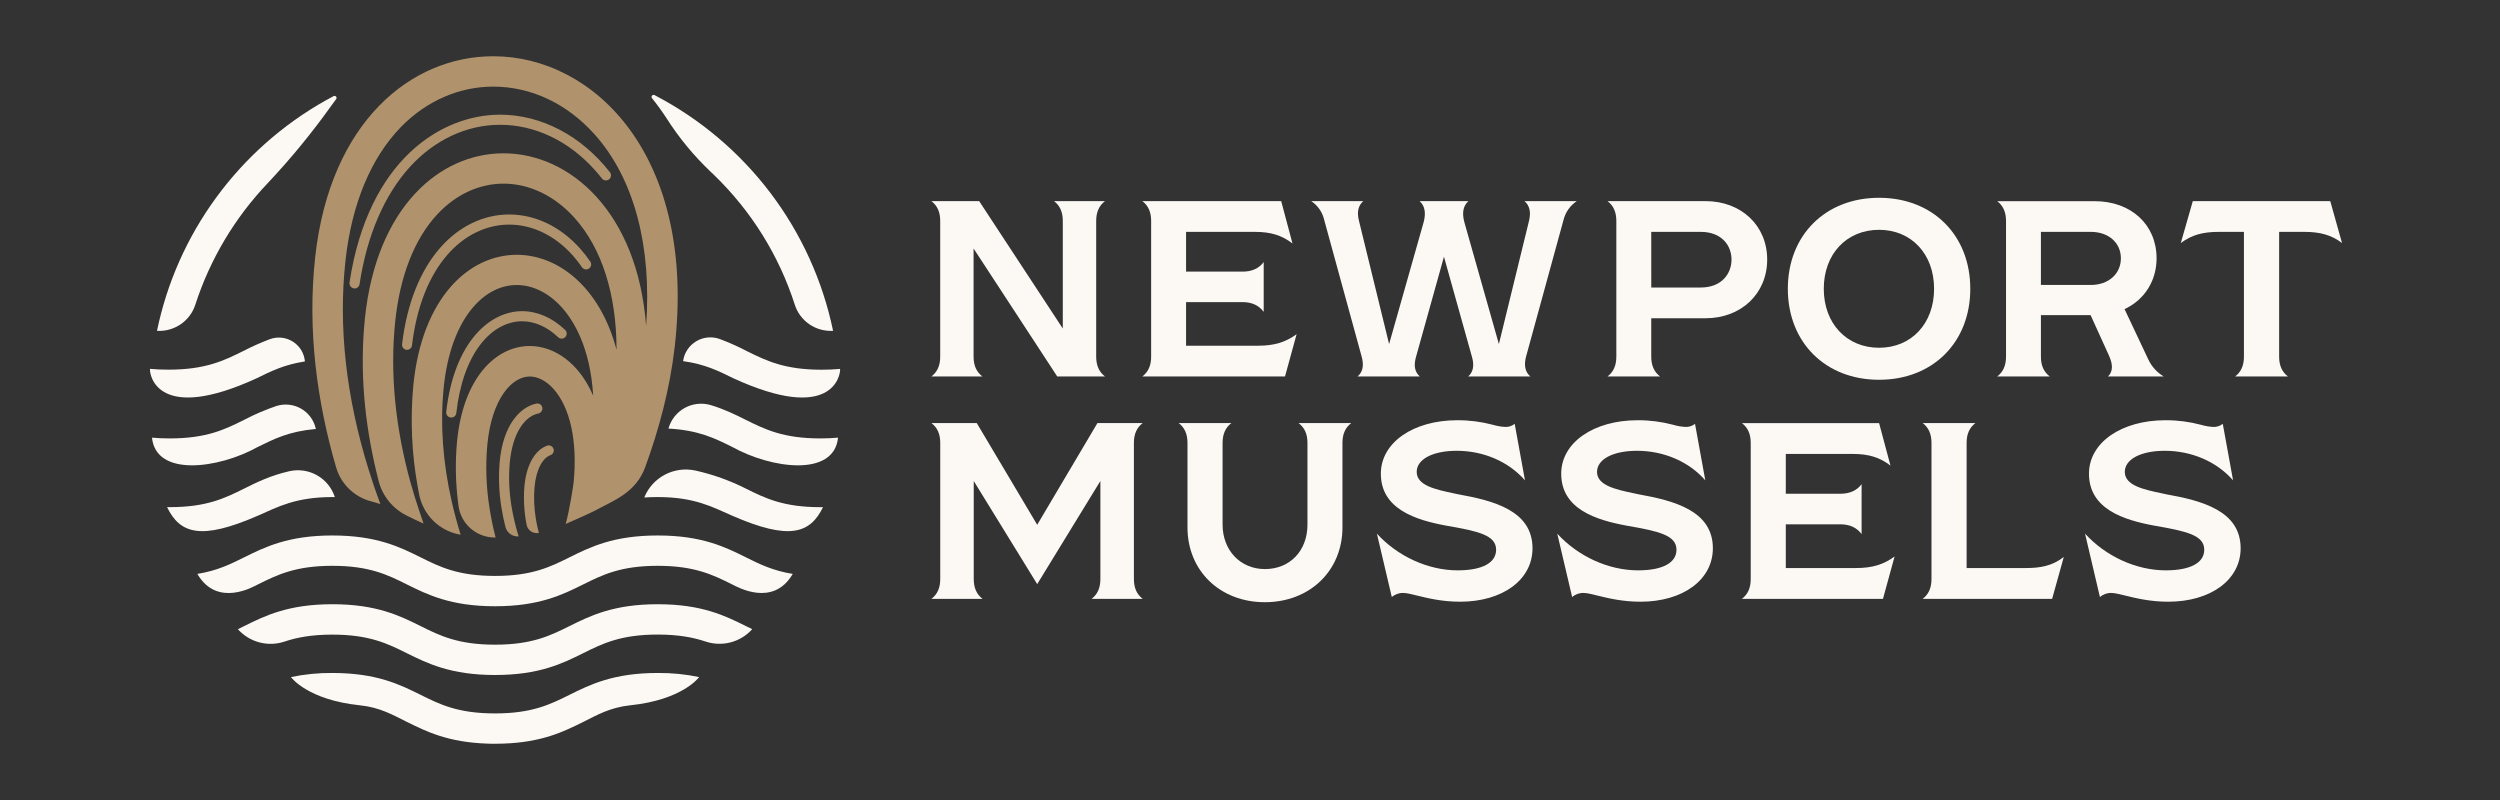 <svg width="200" height="64" viewBox="0 0 200 64" fill="none" xmlns="http://www.w3.org/2000/svg">
<rect x="0" y="0" width="200" height="64" fill="#333333" stroke="none"/>
<g clip-path="url(#clip0_417_525)">
<path d="M77.886 28.538V19.88L84.578 30.116H88.398C87.927 29.758 87.695 29.238 87.695 28.538V17.668C87.695 16.968 87.927 16.447 88.398 16.09H84.322C84.794 16.447 85.024 16.968 85.024 17.668V26.284L78.334 16.091H74.513C74.985 16.448 75.217 16.969 75.217 17.669V28.538C75.217 29.238 74.985 29.758 74.513 30.116H78.59C78.118 29.758 77.886 29.238 77.886 28.538Z" fill="#FCF9F5"/>
<path d="M94.885 27.657V24.169H99.412C100.148 24.169 100.711 24.429 101.096 24.948V20.967C100.715 21.474 100.15 21.73 99.412 21.73H94.885V18.549H100.378C101.651 18.549 102.535 18.814 103.398 19.478L102.496 16.09H91.388C91.86 16.447 92.092 16.968 92.092 17.668V28.538C92.092 29.238 91.86 29.758 91.388 30.116H102.801L103.729 26.735C102.845 27.382 101.928 27.657 100.665 27.657H94.885Z" fill="#FCF9F5"/>
<path d="M122.082 28.538L125.085 17.584C125.239 16.972 125.616 16.44 126.142 16.09H121.96C122.371 16.445 122.489 16.965 122.322 17.666L119.911 27.527L117.148 17.774C116.947 17.02 117.053 16.466 117.473 16.09H113.567C113.986 16.466 114.091 17.021 113.892 17.772L111.128 27.527L108.718 17.667C108.537 16.977 108.653 16.448 109.063 16.09H104.897C105.422 16.438 105.793 16.973 105.934 17.586L108.935 28.535C109.131 29.238 109.024 29.76 108.604 30.116H113.583C113.181 29.762 113.082 29.247 113.28 28.554L115.517 20.537L117.759 28.555C117.957 29.248 117.857 29.762 117.456 30.116H122.427C122.014 29.76 121.902 29.239 122.082 28.538Z" fill="#FCF9F5"/>
<path d="M132.1 28.538V25.46H136.442C139.3 25.46 141.375 23.486 141.375 20.765C141.375 18.044 139.3 16.09 136.442 16.09H128.604C129.076 16.447 129.307 16.968 129.307 17.668V28.538C129.307 29.238 129.076 29.758 128.604 30.116H132.805C132.331 29.758 132.1 29.238 132.1 28.538ZM132.1 18.549H136.053C137.758 18.549 138.522 19.662 138.522 20.765C138.522 21.868 137.758 23.002 136.053 23.002H132.102L132.1 18.549Z" fill="#FCF9F5"/>
<path d="M150.325 30.382C154.622 30.382 157.623 27.389 157.623 23.103C157.623 18.817 154.622 15.823 150.325 15.823C146.029 15.823 143.027 18.817 143.027 23.103C143.027 27.389 146.028 30.382 150.325 30.382ZM150.325 18.385C152.917 18.385 154.727 20.326 154.727 23.103C154.727 25.88 152.917 27.821 150.325 27.821C147.734 27.821 145.902 25.88 145.902 23.103C145.902 20.326 147.721 18.385 150.325 18.385Z" fill="#FCF9F5"/>
<path d="M163.273 28.538V25.213H167.248L168.71 28.428C169.055 29.183 169.035 29.733 168.641 30.116H173.094C172.556 29.794 172.127 29.319 171.863 28.752L169.965 24.73L170.109 24.658C171.624 23.892 172.526 22.399 172.526 20.668C172.526 17.972 170.489 16.095 167.572 16.095H159.779C160.25 16.452 160.482 16.973 160.482 17.673V28.538C160.482 29.238 160.25 29.758 159.779 30.116H163.981C163.504 29.758 163.273 29.238 163.273 28.538ZM163.273 18.549H167.264C168.681 18.549 169.671 19.418 169.671 20.663C169.671 21.907 168.681 22.797 167.264 22.797H163.273V18.549Z" fill="#FCF9F5"/>
<path d="M175.424 16.09L174.463 19.443C175.337 18.796 176.208 18.549 177.519 18.549H179.515V28.538C179.515 29.238 179.284 29.758 178.812 30.116H183.033C182.562 29.758 182.331 29.238 182.331 28.538V18.549H184.331C185.63 18.549 186.515 18.803 187.362 19.441L186.421 16.09H175.424Z" fill="#FCF9F5"/>
<path d="M74.513 33.844C74.987 34.202 75.22 34.724 75.22 35.426V46.326C75.22 47.029 74.987 47.551 74.513 47.909H78.606C78.132 47.551 77.899 47.029 77.899 46.326V38.48L82.976 46.729L88.031 38.478V46.326C88.031 47.029 87.8 47.551 87.326 47.909H91.418C90.943 47.551 90.712 47.029 90.712 46.326V35.426C90.712 34.724 90.943 34.202 91.418 33.844H87.796L82.976 41.983L78.14 33.844H74.513Z" fill="#FCF9F5"/>
<path d="M104.597 35.426V41.967C104.597 44.062 103.197 45.526 101.192 45.526C99.231 45.526 97.807 44.029 97.807 41.967V35.426C97.807 34.724 98.039 34.202 98.514 33.844H94.293C94.768 34.202 94.999 34.724 94.999 35.426V42.192C94.999 45.66 97.597 48.176 101.188 48.176C104.779 48.176 107.396 45.66 107.396 42.192V35.426C107.396 34.724 107.629 34.202 108.103 33.844H103.881C104.365 34.202 104.597 34.724 104.597 35.426Z" fill="#FCF9F5"/>
<path d="M116.626 39.538L116.302 39.468C114.844 39.16 113.336 38.84 113.336 37.75C113.336 36.741 114.622 36.063 116.534 36.063C118.699 36.063 120.7 36.939 121.998 38.428L121.175 33.907C120.955 34.084 120.675 34.172 120.392 34.153C120.068 34.134 119.746 34.078 119.434 33.985C118.508 33.739 117.553 33.615 116.594 33.618C113.044 33.618 110.468 35.416 110.468 37.895C110.468 40.728 113.262 41.603 115.697 42.051C118.246 42.494 119.69 42.806 119.69 43.981C119.69 45.028 118.569 45.628 116.614 45.628C114.252 45.628 111.816 44.512 110.152 42.692L111.343 47.76C111.598 47.54 111.928 47.424 112.266 47.437C112.527 47.437 112.895 47.528 113.359 47.643C114.204 47.851 115.359 48.137 116.805 48.137C120.217 48.137 122.601 46.378 122.601 43.859C122.596 40.859 119.516 40.056 116.626 39.538Z" fill="#FCF9F5"/>
<path d="M131.053 39.538L130.728 39.468C129.27 39.16 127.762 38.84 127.762 37.75C127.762 36.741 129.047 36.063 130.961 36.063C133.119 36.063 135.126 36.939 136.424 38.428L135.601 33.907C135.381 34.084 135.101 34.172 134.819 34.153C134.494 34.134 134.172 34.078 133.861 33.985C132.935 33.739 131.981 33.615 131.022 33.618C127.473 33.618 124.897 35.416 124.897 37.895C124.897 40.728 127.69 41.603 130.125 42.051C132.674 42.494 134.118 42.806 134.118 43.981C134.118 45.028 132.998 45.628 131.043 45.628C128.682 45.628 126.244 44.512 124.58 42.692L125.771 47.76C126.027 47.54 126.357 47.424 126.695 47.437C126.955 47.437 127.323 47.528 127.788 47.643C128.632 47.851 129.787 48.137 131.233 48.137C134.645 48.137 137.029 46.378 137.029 43.859C137.027 40.859 133.942 40.056 131.053 39.538Z" fill="#FCF9F5"/>
<path d="M142.863 45.443V41.945H147.237C147.976 41.945 148.542 42.207 148.928 42.728V38.733C148.546 39.242 147.978 39.499 147.237 39.499H142.863V36.314H148.207C149.485 36.314 150.372 36.58 151.238 37.248L150.327 33.848H139.351C139.826 34.206 140.058 34.728 140.058 35.431V46.326C140.058 47.029 139.826 47.551 139.351 47.909H150.637L151.568 44.517C150.682 45.171 149.762 45.443 148.495 45.443H142.863Z" fill="#FCF9F5"/>
<path d="M157.329 45.443V35.426C157.329 34.724 157.56 34.202 158.035 33.844H153.813C154.287 34.202 154.519 34.724 154.519 35.426V46.326C154.519 47.029 154.287 47.551 153.813 47.909H164.17L165.103 44.557C164.174 45.283 163.207 45.443 162.072 45.443H157.329Z" fill="#FCF9F5"/>
<path d="M173.274 39.538L172.949 39.468C171.491 39.16 169.984 38.84 169.984 37.75C169.984 36.741 171.269 36.063 173.183 36.063C175.341 36.063 177.347 36.939 178.646 38.428L177.822 33.907C177.602 34.084 177.323 34.172 177.041 34.153C176.716 34.134 176.395 34.078 176.083 33.985C175.157 33.739 174.203 33.615 173.245 33.618C169.695 33.618 167.118 35.416 167.118 37.895C167.118 40.727 169.912 41.603 172.346 42.051C174.896 42.494 176.34 42.806 176.34 43.981C176.34 45.028 175.219 45.628 173.265 45.628C170.903 45.628 168.466 44.512 166.803 42.692L167.993 47.76C168.249 47.54 168.579 47.424 168.917 47.437C169.178 47.437 169.545 47.528 170.01 47.643C170.853 47.851 172.009 48.137 173.455 48.137C176.868 48.137 179.251 46.378 179.251 43.859C179.244 40.859 176.162 40.056 173.274 39.538Z" fill="#FCF9F5"/>
<path d="M55.941 54.168L55.909 54.191C55.909 54.191 54.604 55.988 50.417 56.424C48.804 56.593 47.758 57.207 46.654 57.756C45.112 58.521 43.378 59.384 40.256 59.488C40.045 59.497 39.828 59.5 39.607 59.5C39.383 59.5 39.167 59.5 38.957 59.488C35.834 59.38 34.1 58.518 32.56 57.756C31.449 57.207 30.402 56.588 28.789 56.424C24.601 55.988 23.298 54.191 23.298 54.191C23.287 54.184 23.276 54.176 23.265 54.168C24.359 53.938 25.474 53.828 26.591 53.838C30.131 53.838 31.995 54.767 33.641 55.583C35.181 56.35 36.636 57.074 39.603 57.074C42.57 57.074 44.024 56.35 45.566 55.583C47.212 54.767 49.076 53.838 52.616 53.838C53.733 53.828 54.848 53.938 55.941 54.168Z" fill="#FCF9F5"/>
<path d="M59.666 50.083C58.021 49.267 56.157 48.338 52.616 48.338C49.075 48.338 47.212 49.267 45.566 50.083C44.024 50.85 42.569 51.574 39.603 51.574C36.637 51.574 35.181 50.85 33.642 50.083C31.996 49.267 30.132 48.338 26.592 48.338C23.052 48.338 21.187 49.267 19.542 50.083C19.372 50.167 19.203 50.254 19.032 50.336L19.049 50.355C19.506 50.86 20.102 51.221 20.762 51.394C21.423 51.566 22.119 51.543 22.766 51.325C23.757 50.993 24.94 50.769 26.592 50.769C29.557 50.769 31.014 51.494 32.554 52.261C34.2 53.073 36.064 54 39.603 54C43.143 54 45.008 53.073 46.654 52.256C48.194 51.489 49.651 50.765 52.616 50.765C54.268 50.765 55.452 50.99 56.442 51.321C57.09 51.538 57.787 51.562 58.447 51.39C59.108 51.218 59.704 50.856 60.161 50.351L60.177 50.331C60.005 50.254 59.836 50.167 59.666 50.083Z" fill="#FCF9F5"/>
<path d="M59.666 44.583C58.021 43.767 56.157 42.838 52.616 42.838C49.075 42.838 47.212 43.767 45.566 44.583C44.024 45.35 42.569 46.074 39.603 46.074C36.637 46.074 35.181 45.35 33.642 44.583C31.996 43.767 30.132 42.838 26.592 42.838C23.052 42.838 21.187 43.767 19.542 44.583C18.441 45.13 17.384 45.656 15.789 45.912L15.802 45.934C17.399 48.644 20.33 46.905 20.628 46.756C22.175 45.989 23.626 45.265 26.592 45.265C29.558 45.265 31.014 45.989 32.554 46.756C34.2 47.573 36.064 48.5 39.603 48.5C43.143 48.5 45.008 47.573 46.654 46.756C48.194 45.989 49.651 45.265 52.616 45.265C55.581 45.265 57.037 45.989 58.578 46.756C58.993 46.962 61.835 48.595 63.407 45.934L63.418 45.912C61.824 45.656 60.767 45.132 59.666 44.583Z" fill="#FCF9F5"/>
<path d="M26.787 39.765C26.722 39.765 26.657 39.765 26.59 39.765C23.624 39.765 22.206 40.567 20.627 41.256C16.064 43.248 14.396 42.692 13.366 40.572H13.576C16.542 40.572 17.999 39.85 19.54 39.083C20.552 38.578 21.645 38.039 23.159 37.694C23.909 37.528 24.695 37.644 25.363 38.022C26.032 38.4 26.535 39.011 26.777 39.738L26.787 39.765Z" fill="#FCF9F5"/>
<path d="M65.84 40.572C64.81 42.692 63.142 43.248 58.577 41.256C56.999 40.567 55.582 39.765 52.615 39.765C52.234 39.765 51.877 39.777 51.54 39.8L51.55 39.779C51.868 39.002 52.451 38.362 53.196 37.971C53.941 37.58 54.801 37.464 55.624 37.641C57.025 37.954 58.382 38.439 59.663 39.084C61.204 39.851 62.66 40.574 65.627 40.574L65.84 40.572Z" fill="#FCF9F5"/>
<path d="M25.262 34.295V34.319C23.147 34.5 21.917 35.114 20.624 35.756C17.485 37.5 12.505 38.175 12.162 35.037V35.012C12.595 35.053 13.062 35.074 13.577 35.074C16.542 35.074 17.998 34.351 19.54 33.584C20.367 33.15 21.227 32.781 22.111 32.48C22.438 32.376 22.782 32.342 23.123 32.378C23.464 32.415 23.793 32.522 24.09 32.693C24.386 32.864 24.644 33.095 24.846 33.371C25.047 33.647 25.189 33.961 25.262 34.295Z" fill="#FCF9F5"/>
<path d="M67.041 35.012V35.037C66.695 38.175 61.718 37.5 58.579 35.756C57.196 35.067 55.881 34.414 53.477 34.286L53.484 34.261C53.581 33.919 53.745 33.599 53.966 33.321C54.187 33.042 54.462 32.809 54.774 32.636C55.086 32.464 55.429 32.354 55.783 32.314C56.138 32.273 56.497 32.304 56.84 32.402C57.959 32.737 58.838 33.174 59.663 33.589C61.204 34.351 62.66 35.074 65.626 35.074C66.141 35.074 66.609 35.053 67.041 35.012Z" fill="#FCF9F5"/>
<path d="M24.39 28.891V28.916C22.748 29.166 21.672 29.699 20.549 30.255C12.635 33.892 11.95 30.039 11.998 29.508C12.446 29.55 12.933 29.573 13.471 29.573C16.447 29.573 17.909 28.851 19.457 28.084C20.152 27.725 20.867 27.406 21.598 27.13C21.898 27.022 22.219 26.983 22.536 27.018C22.853 27.052 23.158 27.159 23.427 27.329C23.697 27.499 23.924 27.728 24.091 27.999C24.257 28.269 24.36 28.575 24.39 28.891Z" fill="#FCF9F5"/>
<path d="M58.655 30.255C57.498 29.68 56.382 29.13 54.65 28.891V28.88C54.695 28.557 54.811 28.248 54.991 27.976C55.171 27.703 55.41 27.474 55.69 27.305C55.97 27.137 56.284 27.032 56.61 27C56.936 26.967 57.264 27.008 57.572 27.118C58.317 27.398 59.043 27.722 59.748 28.089C61.295 28.855 62.758 29.578 65.733 29.578C66.275 29.578 66.76 29.554 67.208 29.512C67.252 30.042 66.567 33.892 58.655 30.255Z" fill="#FCF9F5"/>
<path d="M26.065 8.029C26.27 7.913 26.477 7.8 26.686 7.69C26.719 7.673 26.756 7.667 26.793 7.674C26.829 7.681 26.862 7.701 26.886 7.729C26.91 7.757 26.923 7.792 26.924 7.829C26.925 7.866 26.913 7.902 26.891 7.932C26.775 8.083 26.661 8.236 26.549 8.393C24.984 10.594 23.27 12.685 21.418 14.652C18.781 17.42 16.802 20.743 15.626 24.374C15.423 25.007 15.015 25.555 14.467 25.934C13.919 26.312 13.261 26.5 12.595 26.469H12.559C13.357 22.612 14.975 18.971 17.305 15.79C19.634 12.609 22.621 9.962 26.064 8.028L26.065 8.029Z" fill="#FCF9F5"/>
<path d="M66.646 26.467H66.607C65.944 26.5 65.288 26.313 64.742 25.937C64.195 25.561 63.789 25.015 63.586 24.385C62.324 20.445 60.104 16.878 57.123 13.999L56.824 13.713C55.489 12.444 54.315 11.017 53.327 9.465C52.965 8.909 52.576 8.371 52.16 7.854C52.137 7.825 52.125 7.789 52.125 7.752C52.126 7.715 52.139 7.679 52.162 7.65C52.186 7.621 52.219 7.602 52.255 7.594C52.291 7.586 52.329 7.591 52.362 7.608C55.997 9.501 59.164 12.175 61.634 15.436C64.104 18.698 65.816 22.465 66.646 26.467Z" fill="#FCF9F5"/>
<path d="M39.456 4.5C32.913 4.5 26.413 9.717 25.216 20.556C24.567 26.468 25.382 32.191 26.875 37.342L26.883 37.367C27.072 38.029 27.43 38.631 27.924 39.112C28.418 39.593 29.029 39.938 29.698 40.111C29.954 40.175 30.195 40.247 30.427 40.327C30.087 39.408 29.776 38.494 29.495 37.586C27.68 31.743 27.056 26.117 27.641 20.823C28.139 16.314 29.674 12.627 32.079 10.156C34.109 8.074 36.734 6.929 39.457 6.929C42.488 6.929 45.368 8.287 47.576 10.758C50.721 14.278 52.161 19.675 51.689 26.072C51.007 16.995 45.625 12.265 40.278 12.265C35.19 12.265 30.128 16.548 29.196 25.445C28.749 29.726 29.191 33.885 30.1 37.709C30.163 37.972 30.228 38.234 30.294 38.493C30.448 39.085 30.728 39.637 31.114 40.112C31.501 40.587 31.986 40.974 32.536 41.245L32.552 41.253C32.973 41.462 33.408 41.679 33.883 41.884C33.866 41.836 33.258 40.094 32.87 38.706C31.609 34.176 31.188 29.813 31.619 25.698C31.999 22.074 33.156 19.119 34.968 17.163C36.441 15.57 38.324 14.691 40.278 14.691C42.356 14.691 44.372 15.662 45.954 17.419C48.156 19.868 49.318 23.553 49.325 27.987C48.002 22.979 44.664 20.384 41.343 20.384C37.539 20.384 33.766 23.779 33.065 30.835C32.813 33.551 32.933 36.289 33.422 38.972C33.457 39.166 33.492 39.358 33.531 39.55C33.686 40.355 34.084 41.094 34.67 41.669C35.256 42.244 36.004 42.629 36.814 42.771H36.848C36.574 41.881 36.337 40.997 36.138 40.122C35.424 36.977 35.205 33.944 35.489 31.063C35.765 28.279 36.59 26.024 37.879 24.544C38.873 23.404 40.07 22.802 41.343 22.802C42.616 22.802 43.892 23.43 44.925 24.57C45.857 25.599 47.223 27.752 47.455 31.658C46.325 29.031 44.347 27.681 42.379 27.681C39.705 27.681 37.049 30.176 36.559 35.359C36.411 36.989 36.442 38.631 36.653 40.254L36.678 40.462C36.77 41.164 37.114 41.808 37.647 42.275C38.179 42.742 38.864 42.999 39.574 43H39.648C39.441 42.198 39.275 41.386 39.15 40.567C38.891 38.923 38.836 37.255 38.984 35.598C39.339 31.834 40.992 30.119 42.379 30.119C43.022 30.119 43.69 30.463 44.259 31.09C45.62 32.588 46.214 35.328 45.888 38.605C45.875 38.732 45.598 40.675 45.256 41.916C45.757 41.7 47.257 41.035 47.601 40.847C49.054 40.054 50.861 39.441 51.619 37.366C52.736 34.307 53.587 31.088 53.968 27.819C55.754 12.527 47.572 4.5 39.456 4.5ZM28.365 23.078C28.274 23.078 28.186 23.046 28.117 22.988C28.06 22.944 28.015 22.886 27.988 22.819C27.96 22.753 27.951 22.68 27.96 22.609C29.466 12.696 35.389 9.174 40.004 9.174C43.3 9.174 46.505 10.854 48.798 13.785C48.848 13.85 48.877 13.929 48.881 14.011C48.885 14.092 48.863 14.174 48.819 14.243C48.785 14.298 48.737 14.345 48.681 14.379C48.625 14.412 48.562 14.432 48.496 14.435C48.431 14.439 48.366 14.427 48.306 14.399C48.247 14.372 48.195 14.331 48.155 14.279C47.968 14.04 47.771 13.805 47.57 13.583C45.48 11.261 42.793 9.983 40.004 9.983C37.33 9.983 34.765 11.186 32.784 13.36C30.745 15.608 29.355 18.843 28.764 22.734C28.75 22.83 28.702 22.917 28.629 22.98C28.556 23.043 28.462 23.078 28.365 23.078ZM32.524 27.984C32.471 27.979 32.42 27.963 32.373 27.938C32.327 27.913 32.286 27.879 32.252 27.838C32.219 27.797 32.194 27.75 32.179 27.699C32.164 27.648 32.16 27.595 32.166 27.543C32.547 24.324 33.6 21.657 35.224 19.812C36.729 18.1 38.688 17.159 40.732 17.159C42.824 17.159 44.846 18.129 46.413 19.89C46.704 20.217 46.974 20.562 47.221 20.924C47.279 21.006 47.303 21.108 47.289 21.208C47.275 21.308 47.223 21.399 47.144 21.463L47.137 21.468C47.095 21.502 47.045 21.527 46.993 21.541C46.94 21.555 46.885 21.558 46.831 21.55C46.777 21.542 46.725 21.523 46.679 21.494C46.632 21.466 46.593 21.428 46.562 21.383C46.334 21.05 46.085 20.733 45.817 20.432C44.399 18.842 42.593 17.968 40.729 17.968C38.915 17.968 37.171 18.813 35.821 20.349C34.306 22.068 33.322 24.579 32.96 27.629C32.948 27.734 32.895 27.83 32.813 27.896C32.731 27.962 32.626 27.994 32.521 27.984H32.524ZM36.065 33.402C36.17 33.412 36.275 33.38 36.357 33.314C36.439 33.248 36.492 33.153 36.504 33.048C36.766 30.71 37.452 28.79 38.499 27.475C39.41 26.332 40.571 25.702 41.768 25.702C42.778 25.702 43.788 26.152 44.647 26.977C44.72 27.048 44.819 27.089 44.922 27.091C45.025 27.093 45.125 27.055 45.201 26.986C45.242 26.949 45.275 26.904 45.298 26.854C45.321 26.804 45.334 26.749 45.334 26.694C45.336 26.639 45.325 26.584 45.304 26.532C45.283 26.481 45.252 26.435 45.212 26.396C44.202 25.426 42.993 24.893 41.768 24.893C39.17 24.893 36.323 27.39 35.698 32.951C35.692 33.005 35.696 33.059 35.711 33.111C35.727 33.163 35.752 33.211 35.786 33.253C35.82 33.295 35.863 33.33 35.91 33.356C35.958 33.381 36.011 33.397 36.065 33.402ZM43.392 32.681C43.393 32.622 43.38 32.563 43.356 32.51C43.331 32.456 43.295 32.409 43.249 32.371C43.204 32.333 43.151 32.305 43.094 32.29C43.037 32.275 42.977 32.273 42.919 32.284C41.576 32.562 40.24 34.036 39.975 36.947C39.871 38.154 39.916 39.37 40.109 40.567C40.194 41.112 40.304 41.645 40.434 42.15C40.492 42.381 40.63 42.584 40.824 42.724C41.018 42.863 41.255 42.929 41.493 42.912C41.247 42.129 41.057 41.329 40.923 40.52C40.728 39.363 40.68 38.187 40.78 37.019C41.011 34.538 42.04 33.294 43.067 33.078C43.159 33.06 43.241 33.011 43.3 32.939C43.359 32.867 43.392 32.778 43.392 32.685V32.681ZM44.305 36.035C44.304 35.97 44.288 35.905 44.257 35.847C44.227 35.789 44.182 35.74 44.128 35.703C44.074 35.666 44.011 35.642 43.946 35.634C43.88 35.627 43.814 35.635 43.752 35.658C42.91 35.969 42.122 37.008 41.953 38.913C41.911 39.405 41.904 39.899 41.931 40.392C41.961 40.928 42.027 41.46 42.129 41.986C42.15 42.093 42.193 42.194 42.254 42.285C42.314 42.375 42.393 42.453 42.484 42.513C42.575 42.573 42.677 42.614 42.784 42.635C42.891 42.656 43.001 42.655 43.108 42.633C42.898 41.844 42.773 41.035 42.735 40.22C42.718 39.807 42.727 39.393 42.762 38.981C42.9 37.427 43.48 36.608 44.041 36.41C44.119 36.382 44.186 36.33 44.233 36.263C44.281 36.195 44.305 36.115 44.305 36.032V36.035Z" fill="#B0936C"/>
</g>
<defs>
<clipPath id="clip0_417_525">
<rect width="175.362" height="55" fill="white" transform="translate(12 4.5)"/>
</clipPath>
</defs>
</svg>
